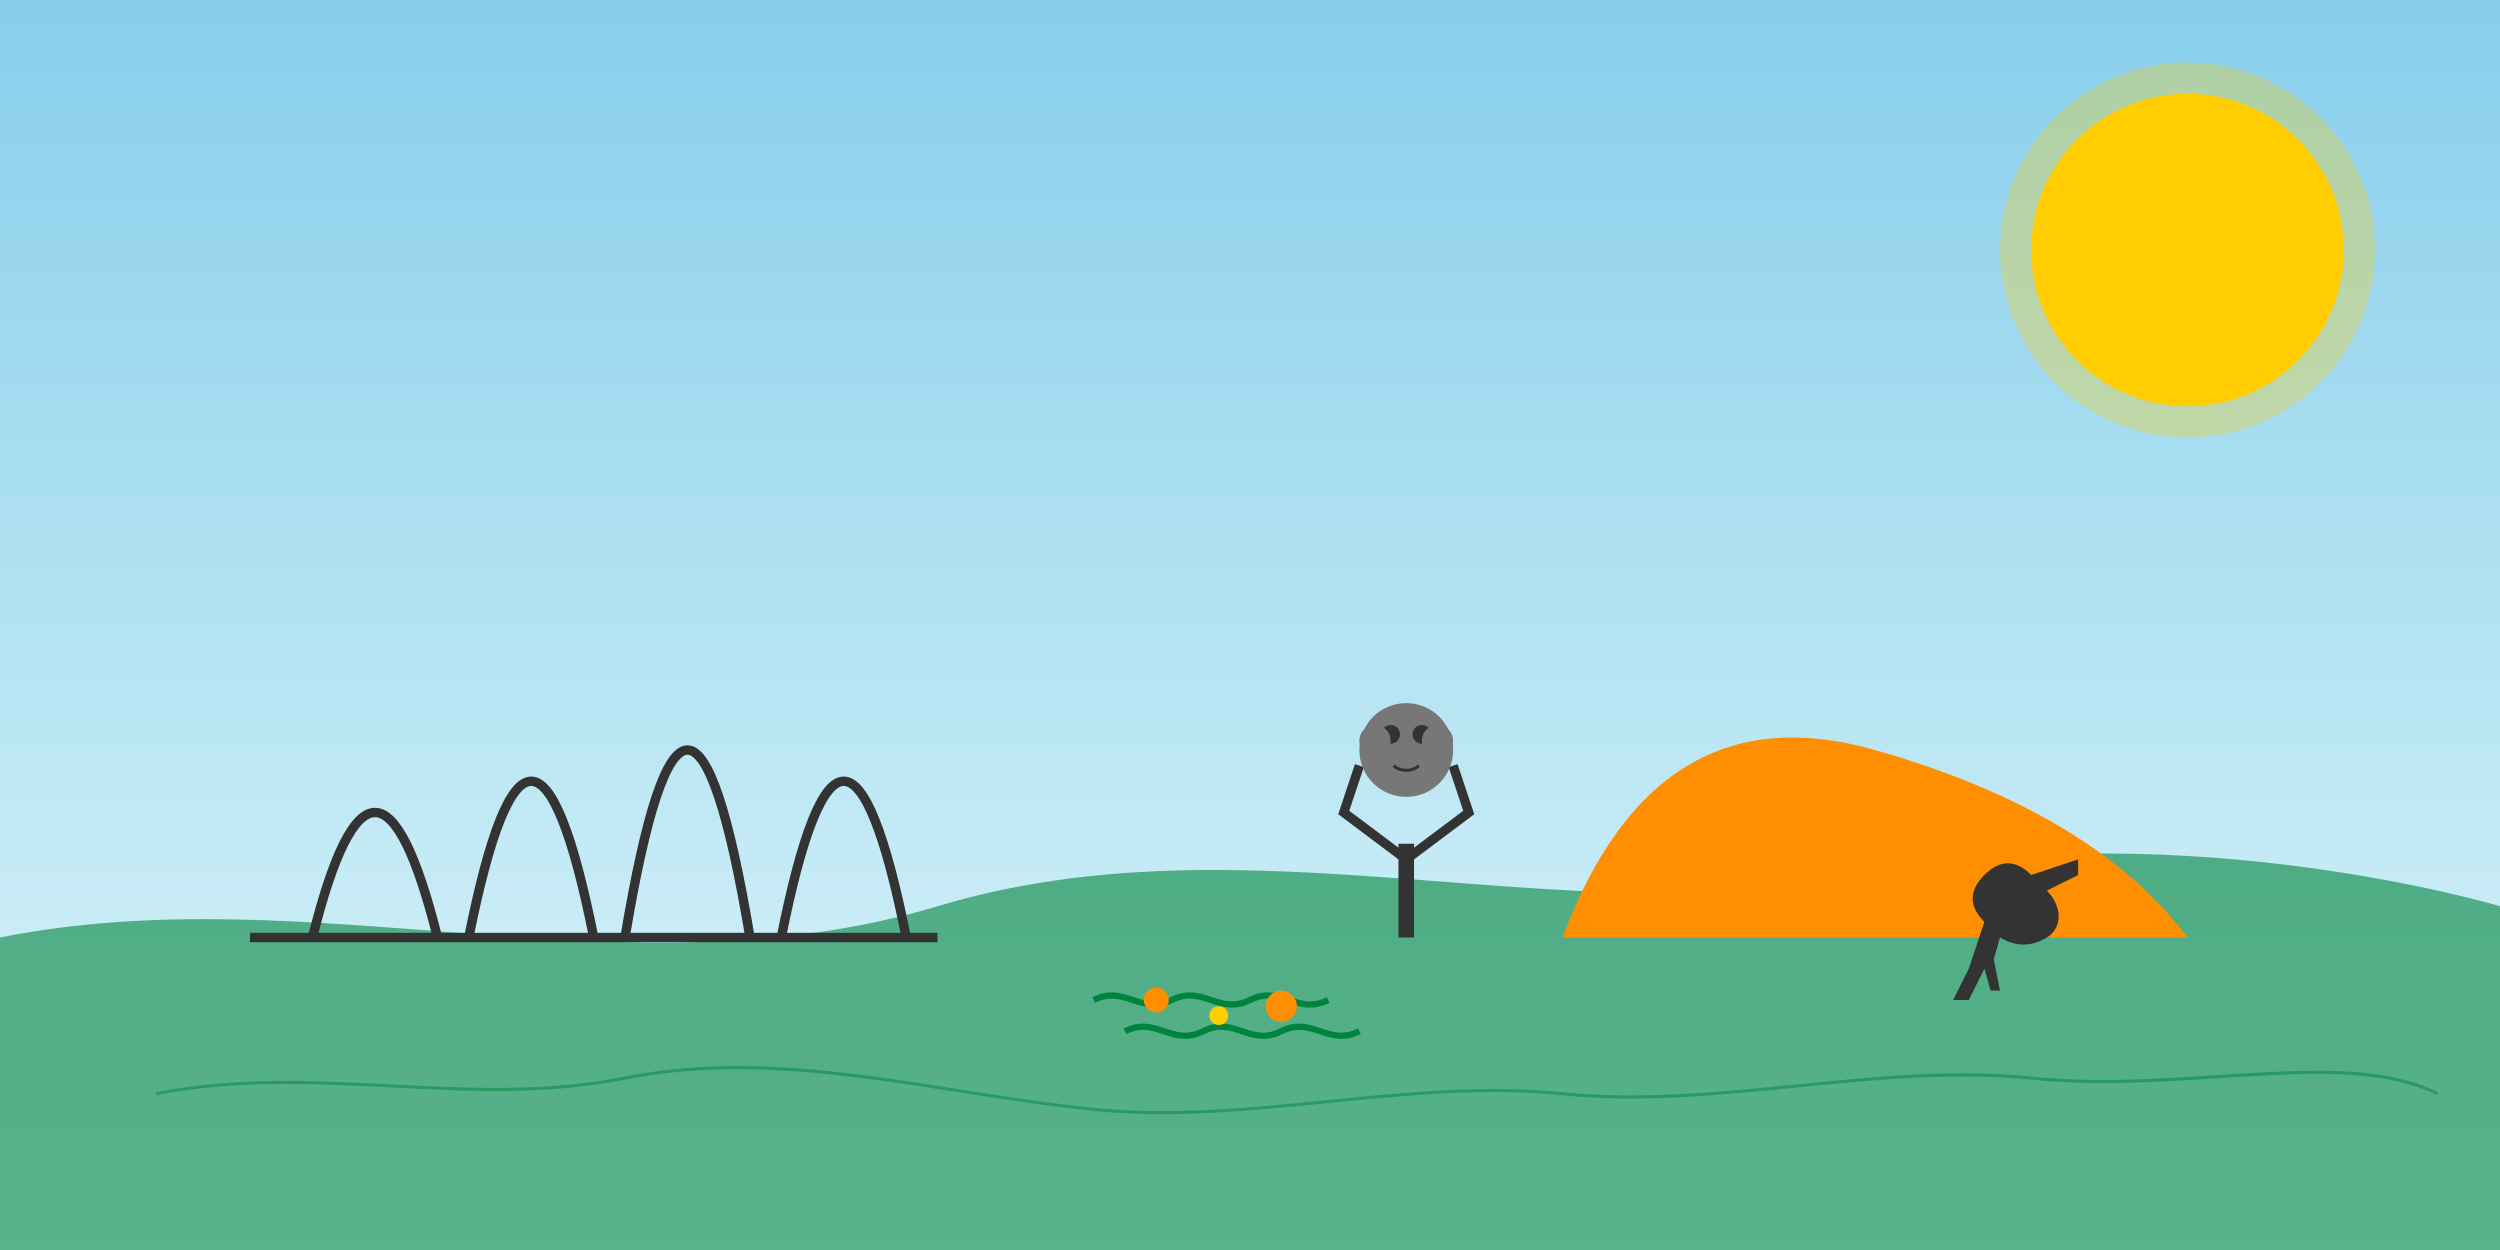 <svg xmlns="http://www.w3.org/2000/svg" width="800" height="400" viewBox="0 0 800 400">
  <rect x="0" y="0" width="800" height="400" fill="#808080" stroke="none"/>
  <defs>
    <linearGradient id="skyGradient" x1="0%" y1="0%" x2="0%" y2="100%">
      <stop offset="0%" stop-color="#87CEEB" />
      <stop offset="100%" stop-color="#E0F7FA" />
    </linearGradient>
  </defs>
  
  <!-- Background -->
  <rect width="800" height="400" fill="url(#skyGradient)" />
  
  <!-- Sun -->
  <circle cx="700" cy="80" r="50" fill="#FFCD00" />
  <circle cx="700" cy="80" r="60" fill="#FFCD00" opacity="0.3" />

  <!-- Ocean -->
  <path d="M0,300 C100,280 200,320 300,290 C400,260 500,300 600,280 C700,260 800,290 800,290 L800,400 L0,400 Z" fill="#00843D" opacity="0.6" />
  
  <!-- Sydney Opera House Silhouette -->
  <path d="M100,300 Q120,220 140,300" fill="none" stroke="#333" stroke-width="3" />
  <path d="M150,300 Q170,200 190,300" fill="none" stroke="#333" stroke-width="3" />
  <path d="M200,300 Q220,180 240,300" fill="none" stroke="#333" stroke-width="3" />
  <path d="M250,300 Q270,200 290,300" fill="none" stroke="#333" stroke-width="3" />
  <path d="M80,300 L300,300" fill="none" stroke="#333" stroke-width="3" />
  
  <!-- Uluru Silhouette -->
  <path d="M500,300 Q530,220 600,240 Q670,260 700,300" fill="#FF8E00" />
  
  <!-- Great Barrier Reef Representation -->
  <path d="M350,320 C360,315 365,325 375,320 C385,315 390,325 400,320 C410,315 415,325 425,320" fill="none" stroke="#00843D" stroke-width="2" />
  <path d="M360,330 C370,325 375,335 385,330 C395,325 400,335 410,330 C420,325 425,335 435,330" fill="none" stroke="#00843D" stroke-width="2" />
  <circle cx="370" cy="320" r="4" fill="#FF8E00" />
  <circle cx="390" cy="325" r="3" fill="#FFCD00" />
  <circle cx="410" cy="322" r="5" fill="#FF8E00" />
  
  <!-- Kangaroo Silhouette -->
  <path d="M650,280 C645,275 640,275 635,280 C630,285 630,290 635,295 L630,310 L625,320 L630,320 L635,310 L637,317 L640,317 L638,307 L640,300 C645,303 650,303 655,300 C660,297 660,290 655,285 L665,280 L665,275 L650,280 Z" fill="#333" />
  
  <!-- Koala Silhouette in Tree -->
  <path d="M450,270 L450,300" fill="none" stroke="#333" stroke-width="5" />
  <path d="M450,275 L430,260 L435,245" fill="none" stroke="#333" stroke-width="3" />
  <path d="M450,275 L470,260 L465,245" fill="none" stroke="#333" stroke-width="3" />
  <circle cx="450" cy="240" r="15" fill="#777" />
  <circle cx="445" cy="235" r="3" fill="#333" />
  <circle cx="455" cy="235" r="3" fill="#333" />
  <path d="M446,245 C448,247 452,247 454,245" fill="none" stroke="#333" stroke-width="1" />
  <circle cx="440" cy="237" r="5" fill="#777" />
  <circle cx="460" cy="237" r="5" fill="#777" />
  
  <!-- Overlay subtle Australia map outline at the bottom -->
  <path d="M50,350 C100,340 150,355 200,345 C250,335 300,350 350,355 C400,360 450,345 500,350 C550,355 600,340 650,345 C700,350 750,335 780,350" fill="none" stroke="#00843D" stroke-width="1" opacity="0.5" />
</svg>
